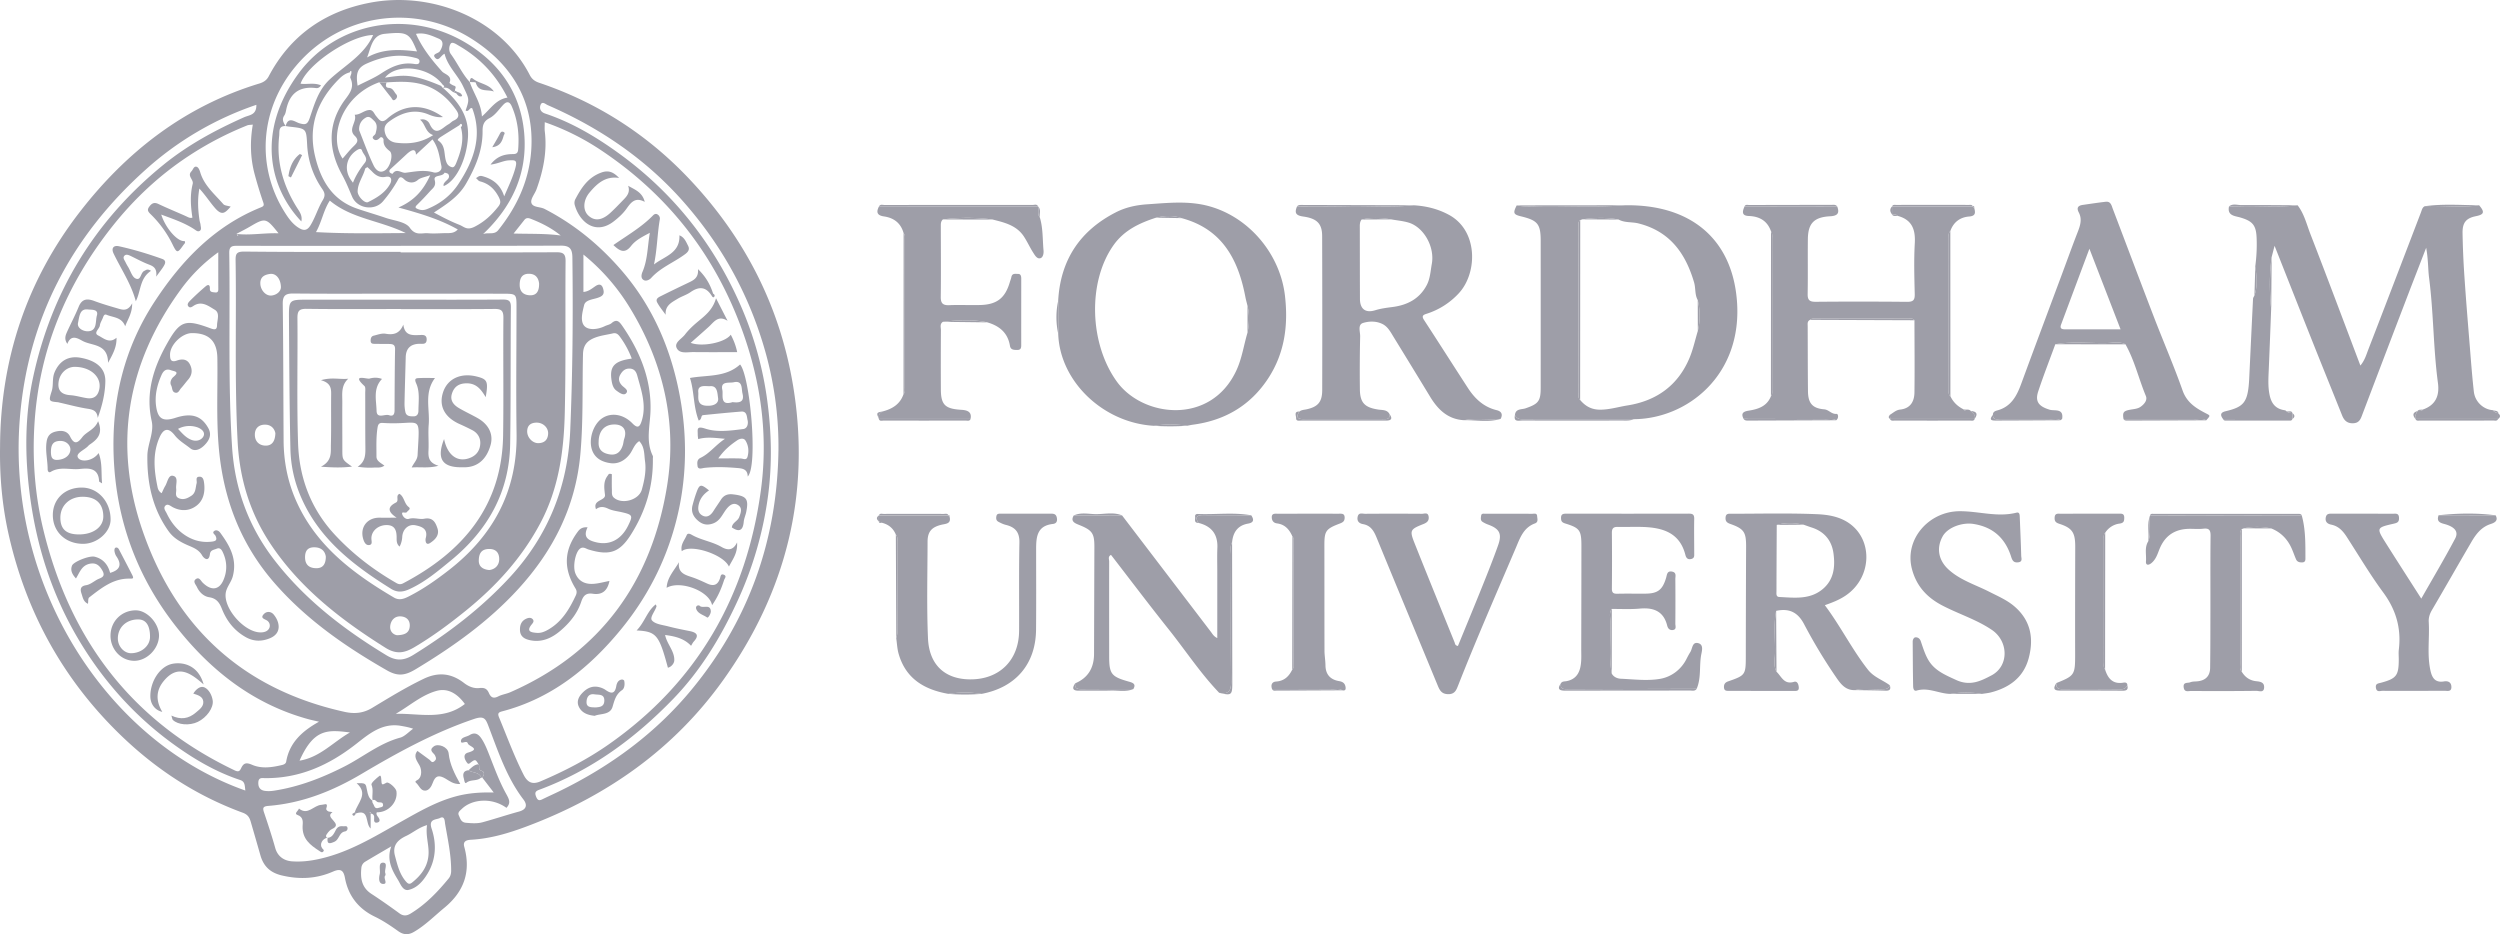 <svg xmlns="http://www.w3.org/2000/svg" width="281" height="105" fill="none"><g fill="#9E9EA8" clip-path="url(#a)"><path d="M.006 50.226c.04-9.792 2.963-18.65 8.963-26.404 5.26-6.798 11.824-11.893 20.191-14.438.44-.134.807-.357 1.038-.797 2.431-4.61 6.315-7.305 11.377-8.28 6.84-1.318 14.638 1.668 17.96 8.104.242.47.553.718 1.059.89 6.489 2.184 12.097 5.777 16.794 10.721 6.274 6.606 10.286 14.382 11.765 23.39 1.986 12.09-.782 23.108-7.863 33.026-5.55 7.774-13.075 13.05-21.99 16.413-2.051.774-4.134 1.41-6.342 1.536-.494.027-.954.144-.776.793.767 2.779-.01 5.024-2.235 6.853-1.13.927-2.152 1.981-3.436 2.72-.62.358-1.166.326-1.744-.086-.847-.605-1.71-1.188-2.654-1.642-1.845-.892-2.974-2.357-3.343-4.357-.169-.91-.536-1.054-1.368-.69-1.845.805-3.745.889-5.722.422-1.307-.307-2.058-1.03-2.41-2.264a604.37 604.37 0 0 0-1.089-3.776c-.137-.471-.328-.802-.893-1.01-5.2-1.903-9.738-4.866-13.707-8.704C7.098 76.382 2.936 68.81.969 60.065c-.725-3.222-1.017-6.522-.963-9.839ZM26.56 26.291c1.563.186 3.108-.125 4.749-.069-1.42-1.768-1.469-1.772-3.276-.716-.475.279-.971.52-1.448.779.04.073.082.144.122.218l.078-.063-.223-.149h-.002ZM49.606 9.667c.063.094.103.28.259.146.147-.125-.01-.209-.103-.286-1.494-2.034-5.15-2.482-6.491-.798 2-.272 2.887-.537 6.335.936v.002Zm2.013 4.421c-.676.423-1.355.843-2.03 1.272-.17.107-.487.341-.35.43.951.617.59 1.713.977 2.531a.837.837 0 0 0 .598.473c.24.056.383-.27.471-.486.523-1.297.916-2.615.509-4.032.15-.069.174-.23.094-.311-.126-.128-.18.069-.269.123Zm1.2-4.846-.02-.023c.426 1.276 1.283 2.385 1.367 3.873.981-.847 1.563-1.914 2.873-2.12-1.253-2.502-3.06-4.444-5.466-5.833-.29-.168-.742-.488-.918-.226-.183.272-.25.8.025 1.174.754 1.025 1.265 2.211 2.14 3.155Zm-1.811 1.134c-.358-.127-.538-.634-1.223-.5 1.75 1.536 2.944 3.172 2.816 5.53-.133 2.409-1.274 4.915-2.73 5.51-.061-.193.036-.327.153-.463.217-.25.61-.45.374-.866-.063-.11-.426-.186-.433-.174-.23.494-1.273.193-1.103.833.185.695-.23.915-.54 1.264a29.655 29.655 0 0 1-1.44 1.509c-.279.274-.2.368.12.493.347.136.635.13.997-.012 1.473-.588 2.687-1.538 3.532-2.827 1.694-2.584 2.744-5.344 1.549-8.5-.29-.169-.39.49-.744.245.452-1.293.401-1.27-.278-2.71-.605-1.28-1.737-2.24-2.088-3.665-.412.159-.641.904-1.043.466-.424-.462.332-.48.503-.738.313-.475.531-1.149-.095-1.417-.784-.335-1.624-.736-2.578-.546.725 1.634 1.788 2.942 2.929 4.223.292.328 1.19.456.834 1.278-.015.031.305.26.492.314.426.123.032.41.147.586l-.151.165v.002Zm-11.69-2.243c-.452.111-.826.368-1.145.682-2.48 2.44-3.583 5.334-2.749 8.786.645 2.672 1.923 4.897 4.733 5.857 1.05.36 2.118.663 3.168 1.023.95.327 2.261.438 2.734 1.113.666.952 1.362.563 2.057.624.727.063 1.467-.021 2.2-.015.416.002.797-.044 1.14-.412-2.018-1.138-4.182-1.787-6.67-2.467 1.826-.8 2.811-1.967 3.572-3.632-.626.228-1.095.278-1.385.531-.57.496-1.212.258-1.52-.048-.51-.513-.625-.126-.796.17a14.933 14.933 0 0 1-1.615 2.29c-.946 1.101-2.883.825-3.463-.525-.353-.822-.677-1.646-1.114-2.437-1.482-2.674-1.692-5.411.025-8.054.588-.906 1.469-1.615.893-2.854-.056-.123.067-.33.107-.5 0-.09.034-.23-.008-.26-.116-.077-.13.053-.162.128h-.002Zm3.312 1.113c-4.39 1.57-5.684 6.34-4.121 8.577.416-.47.8-.967 1.25-1.396.404-.387.614-.68.108-1.167-.79-.76.302-1.572 0-2.365.613.017 1.06-.498 1.645-.529.439-.023.538.425.773.695.313.357.568.872 1.215.299 1.92-1.697 4.141-1.745 6.287-.205-.584.075-1.122-.08-1.62-.289-1.549-.644-2.93-.234-4.213.645-.419.286-.864.588-.698 1.345.172.776.708 1.113 1.265 1.184 1.412.178 2.816.03 4.167-.855-.92-.329-.847-1.243-1.477-1.725a.88.88 0 0 1 1.065.438c.693 1.542 1.418.468 2.129.075.212-.117.376-.324.594-.42.608-.273.641-.664.294-1.16-1.023-1.466-2.317-2.55-4.11-2.977-1.24-.295-2.483-.233-3.734-.155l-.821-.019.002.004ZM32.104 14.17c-.842-.034-.672.653-.723 1.096-.33 2.906.437 5.556 1.963 8.018.29.469.679.925.527 1.605-3.555-3.72-5.131-10.056-.321-16.618 4.24-5.785 12.352-7.265 18.704-3.521 3.858 2.274 6.277 5.678 6.667 10.23.387 4.498-1.349 8.227-4.62 11.328.59-.212 1.25.121 1.695-.433 2.112-2.63 3.478-5.595 3.713-8.96.391-5.591-2.265-9.79-6.806-12.62C46.681.419 38.326 1.405 33.268 7.41c-4.141 4.917-4.43 11.391-1.292 16.409.425.68.883 1.337 1.576 1.776.532.335.946.39 1.355-.284.547-.9.83-1.913 1.364-2.798.307-.508.257-.824-.059-1.282a9.516 9.516 0 0 1-1.687-4.934c-.103-1.85-.074-1.852-2.003-2.063-.138-.015-.275-.042-.411-.065.283-1.145 1.059-.454 1.54-.314.693.2.914.136 1.168-.61.525-1.543.969-3.142 2.263-4.337 1.723-1.59 3.89-2.751 4.856-4.971-2.515.027-7.394 3.251-8.155 5.47.733.11 1.524-.153 2.305.192-.229.299-.39.322-.573.301-1.921-.238-2.993.649-3.356 2.494-.04.201-.088.419-.2.582-.317.458-.086.824.15 1.199l-.005-.004Zm21.678 71.732c-.351-.584-.358-.592-.988-.109-.124.095-.208.046-.256-.012-.339-.414-.547-1.01.058-1.187 1.488-.43.084-.698-.008-1.025-.128-.456-.82.214-.773-.303.035-.415.63-.433.968-.643.574-.355.977-.13 1.307.352.353.517.589 1.088.822 1.67.61 1.53 1.162 3.097 1.952 4.53.355.646.599 1.054.061 1.626-1.668-1.204-3.877-.963-4.988.092-.246.234-.522.424-.366.757.162.345.252.783.8.83.633.055 1.268.108 1.875-.06 1.37-.374 2.719-.826 4.09-1.2.858-.235.962-.75.501-1.355-1.901-2.494-2.853-5.43-3.952-8.298-.313-.816-.505-1.126-1.618-.75-4.474 1.518-8.57 3.765-12.59 6.15-3.275 1.944-6.705 3.313-10.517 3.616-.662.052-.634.287-.468.778.439 1.308.872 2.618 1.244 3.945.275.985 1.019 1.445 1.885 1.508.857.063 1.723-.006 2.629-.18 3.57-.682 6.543-2.544 9.613-4.264 1.992-1.115 3.957-2.27 6.21-2.869 1.342-.358 2.687-.46 4.225-.425l-1.294-1.684c.252-.28.283-.642-.07-.755-.468-.149-.153-.54-.348-.739l-.005.004ZM65.58 32.817c.574-.052.942-.383 1.339-.65.605-.41.828-.021.92.48.097.52-.254.698-.701.842-.547.178-1.343.232-1.482.804-.189.776-.487 1.85.07 2.39.48.464 1.502.349 2.267-.028.248-.121.555-.165.752-.337.58-.506.876-.157 1.196.303 1.998 2.89 3.293 6.062 3.175 9.586-.057 1.705-.544 3.38.256 5.028.042.086.009.207.01.312.051 3.1-.823 5.949-2.473 8.554-1.284 2.027-2.437 2.377-4.772 1.659-.285-.088-.611-.375-.975-.065-.496.423-.8 1.975-.49 2.75.362.9 1.1 1.234 2.001 1.182.603-.036 1.2-.21 1.83-.329-.214 1.094-.823 1.599-1.864 1.44-.773-.12-1.082.222-1.313.91-.439 1.316-1.305 2.375-2.351 3.262-.956.812-2.062 1.32-3.362 1.057-.59-.12-1.135-.369-1.167-1.118-.027-.615.17-1.094.772-1.335.233-.094.5-.113.674.107.158.199.03.375-.115.548-.666.806-.101.915.56.967.478.038.885-.138 1.287-.368 1.532-.877 2.374-2.302 3.09-3.827.118-.251.152-.502-.022-.787-1.398-2.279-1.293-4.346.283-6.434.252-.333.553-.488 1.07-.45-.544 1.121.055 1.477 1.025 1.697 1.475.333 2.76-.312 3.533-1.888.556-1.134.512-1.224-.719-1.508-.509-.117-1.053-.17-1.513-.39-.504-.24-.937-.286-1.38.055-.412-1.086 1.094-.929 1.01-1.617-.094-.785-.206-1.503.317-2.175.08-.104.095-.265.452-.144 0 .544-.014 1.151.007 1.758.01.301-.05.64.22.879.914.801 2.816.278 3.146-.904.288-1.036.51-2.116.36-3.185-.108-.762-.028-1.617-.654-2.264-.566.358-.709 1.01-1.083 1.492-.548.703-1.302 1.105-2.155.983-.856-.121-1.68-.48-2.039-1.412-.458-1.186.076-2.936 1.116-3.637.994-.671 2.375-.473 3.396.576.592.609.828.406 1.042-.27.561-1.766-.04-3.421-.494-5.085-.107-.391-.294-.774-.836-.801-.549-.027-.849.29-1.078.688-.254.444-.15.86.21 1.226.25.254.799.523.422.886-.27.261-.769-.105-1.082-.34-.309-.23-.439-.615-.506-1-.296-1.69.24-2.31 2.248-2.584a10.109 10.109 0 0 0-1.33-2.456c-.191-.266-.412-.467-.788-.379-.643.153-1.311.226-1.927.45-.844.307-1.408.764-1.435 1.875-.093 3.758.042 7.518-.3 11.278-.536 5.878-3.041 10.814-6.954 15.103-3.333 3.653-7.32 6.493-11.55 9.041-1.165.701-1.989.844-3.235.13-4.747-2.718-9.178-5.796-12.772-9.97-3.673-4.271-5.572-9.243-6.104-14.804-.33-3.447-.128-6.895-.185-10.343-.031-1.885-.945-2.802-2.87-2.79-1.106.007-2.45 1.315-2.448 2.415 0 .459.046.93.763.672.556-.2 1.134-.197 1.456.404.32.598.285 1.203-.19 1.745-.27.31-.51.649-.787.952-.196.213-.303.628-.7.494-.345-.115-.271-.536-.418-.804-.192-.347.035-.768.248-.943.758-.632.124-.618-.29-.77-.595-.22-.874.165-1.055.58-.48 1.093-.757 2.25-.597 3.445.197 1.463.775 1.787 2.185 1.331 1.814-.586 2.907-.226 3.678 1.147.454.805.065 1.437-.435 1.942-.389.393-1.034.778-1.574.345-.59-.473-1.27-.846-1.753-1.465-.691-.887-1.252-.807-1.71.232-.81 1.838-.612 3.725-.219 5.612.053.254.185.507.458.66.137-.283.244-.561.398-.81.26-.425.35-1.258.87-1.145.66.142.296.94.363 1.456.05.385-.214.873.342 1.084.513.195.948-.02 1.369-.299.508-.337.453-.895.586-1.39.071-.263-.187-.732.307-.748.439-.015.495.4.54.757.117.994-.087 1.938-.898 2.53-.786.575-1.72.62-2.643.134-.244-.128-.578-.448-.84-.14-.23.267.046.577.178.853.41.862.981 1.624 1.725 2.202.956.738 2.064 1.113 3.314.964.445-.052.662-.153.452-.638-.078-.182-.469-.362-.124-.58.214-.136.487 0 .643.214 1.065 1.454 1.92 2.94 1.416 4.884-.18.698-.708 1.23-.799 1.9-.241 1.749 2.068 4.362 3.857 4.42.407.013.874-.085 1.052-.514a.683.683 0 0 0-.28-.829c-.294-.18-.765-.265-.353-.709.334-.36.821-.31 1.117.044.67.805.95 2.084-.405 2.655-.885.373-1.807.404-2.717-.104-1.315-.735-2.164-1.838-2.702-3.193-.271-.689-.601-1.174-1.42-1.302-.633-.098-1.114-.565-1.388-1.157-.13-.28-.508-.638-.084-.906.353-.222.521.213.732.42.935.923 1.828.856 2.32-.255.468-1.06.434-2.165-.087-3.224-.128-.26-.315-.481-.66-.335-.304.13-.7.14-.756.6-.118.948-.68.494-.874.162-.372-.647-.956-.869-1.566-1.13-.84-.36-1.64-.81-2.185-1.567-1.835-2.547-2.448-5.445-2.408-8.52.017-1.323.775-2.61.485-3.899-.712-3.172.208-5.997 1.707-8.667 1.496-2.666 2.078-2.795 4.946-1.734.43.159.685.152.693-.356.01-.605.358-1.383-.26-1.75-.69-.407-1.463-1.044-2.385-.435-.18.12-.378.268-.56.078-.23-.245.028-.507.15-.632a28.344 28.344 0 0 1 1.763-1.63c.307-.266.506-.186.485.247-.018.429.318.389.576.429.248.037.376-.067.374-.345-.008-1.335-.004-2.67-.004-4.17a18.64 18.64 0 0 0-4.217 4.192c-6.096 8.343-7.63 17.504-4.247 27.23 3.763 10.815 11.29 17.716 22.642 20.233 1.065.236 2.065.188 3.101-.433 1.898-1.143 3.785-2.306 5.796-3.273 1.717-.824 3.162-.606 4.56.473.538.415 1.132.628 1.723.559.576-.067.861.102 1.06.56.222.505.511.656 1.047.382.425-.218.93-.28 1.37-.476 10.186-4.475 15.878-12.458 17.61-23.186 1.145-7.093-.416-13.847-4.182-20.02a23.264 23.264 0 0 0-5.22-5.986v4.207h.004ZM61.23 13.73c0 .423-.032.733.004 1.036.277 2.251-.168 4.4-.927 6.503-.187.517-.683 1.072-.584 1.507.128.56.973.444 1.477.703 3.37 1.728 6.237 4.103 8.685 6.943 3.595 4.166 5.65 9.083 6.594 14.46.672 3.827.704 7.682 0 11.507-.99 5.367-3.26 10.196-6.718 14.4-3.545 4.308-7.785 7.727-13.35 9.175-.504.132-.454.347-.285.751.882 2.13 1.676 4.296 2.723 6.361.454.898 1.002 1.13 1.901.75 2.684-1.141 5.268-2.478 7.651-4.144 9.996-6.989 15.523-16.685 17.13-28.633.891-6.628-.155-13.08-2.618-19.267-3.14-7.892-8.306-14.211-15.407-18.932a27.727 27.727 0 0 0-6.276-3.116v-.004Zm-32.81.274c-.288.038-.471.026-.627.088a36.888 36.888 0 0 0-6.535 3.405c-3.32 2.174-6.178 4.852-8.647 7.968-5.133 6.482-8.178 13.782-8.727 22.03-.27 4.064.028 8.109 1 12.1C7.879 71.9 14.803 81.07 26.38 86.592c.452.215.576.065.733-.268.274-.573.574-.642 1.22-.362 1.08.47 2.254.293 3.389.019.225-.055.412-.163.447-.381.366-2.128 1.787-3.421 3.688-4.48-.5-.117-.855-.188-1.204-.284-6.199-1.7-10.988-5.478-14.858-10.4-4.375-5.564-6.729-11.918-7.015-19.056-.252-6.356 1.156-12.25 4.638-17.54 2.994-4.55 6.699-8.441 11.931-10.542.372-.149.324-.3.215-.622a48.704 48.704 0 0 1-.935-3.067c-.494-1.829-.54-3.691-.213-5.608l.003.002Zm16.625 13.622v.008c-6.092 0-12.185.003-18.277-.004-.561 0-1.013-.035-1 .783.113 7.277-.15 14.559.317 21.832.305 4.733 1.878 8.983 4.76 12.71 3.427 4.436 7.808 7.796 12.584 10.694 1.12.68 1.988.611 3.045-.046 3.957-2.454 7.615-5.246 10.795-8.677 4.347-4.692 6.56-10.266 6.825-16.539.273-6.474.325-12.962.243-19.447-.012-1.004-.325-1.337-1.328-1.33-5.986.03-11.975.016-17.962.016h-.002Zm42.453 23.05a39.429 39.429 0 0 0-1.668-11.812c-1.797-6.017-4.791-11.378-8.95-16.115-4.26-4.853-9.445-8.378-15.335-10.94-.21-.092-.595-.466-.776-.043-.172.403-.02.82.488.99 2.959.987 5.608 2.548 8.128 4.354 6.239 4.471 10.826 10.267 13.883 17.262a39.875 39.875 0 0 1 2.997 10.843c.456 3.478.525 6.949.078 10.401a41.257 41.257 0 0 1-3.51 12.072c-1.83 3.952-4.07 7.66-7.11 10.813-4.317 4.476-9.244 8.094-15.138 10.278-.42.155-.498.346-.32.78.166.409.336.455.69.283.65-.318 1.315-.613 1.966-.933 5.741-2.804 10.807-6.528 14.859-11.452 6.39-7.765 9.567-16.748 9.716-26.783l.002.002Zm-59.92 38.18c-.079-.537-.014-.997-.577-1.181-2.727-.898-5.17-2.34-7.477-4.005-4.471-3.231-8.058-7.288-10.83-12.021C5.817 66.734 4.12 61.398 3.37 55.752c-.593-4.452-.595-8.917.338-13.282 2.065-9.667 6.953-17.696 14.688-23.967 2.749-2.228 5.819-3.886 9.032-5.319.594-.265 1.416-.24 1.387-1.402a35.694 35.694 0 0 0-12.489 7.328C7.977 26.613 3.097 35.918 2.221 47.144.748 66.014 12.13 83.412 27.578 88.857ZM56.67 22.074c.485-1.143.985-2.145 1.273-3.254.216-.83-.05-.835-.735-.797-.652.035-1.217.379-2.072.477.672-.877 1.424-1.126 2.26-1.174.387-.023.795.078.843-.5.141-1.684-.037-3.32-.72-4.882-.217-.493-.517-.619-.942-.175-.504.525-.905 1.176-1.565 1.517-.618.318-.776.768-.77 1.427.022 2.174-.796 4.09-1.867 5.946-.85 1.471-2.224 2.319-3.598 3.229.969.525 1.87.994 2.826 1.368.593.233.862.693 1.801.201 1.114-.584 1.873-1.32 2.595-2.224.284-.356.314-.609.044-1.117-.48-.91-1.128-1.48-2.065-1.724-.271-.072-.309-.279-.49-.37.23-.105.351-.323.727-.223 1.204.325 2.05.984 2.459 2.277l-.004-.002ZM43.98 95.132c-.977.573-1.959 1.138-2.931 1.724a.896.896 0 0 0-.431.684c-.122 1.16.02 2.206 1.122 2.926 1.074.7 2.122 1.441 3.16 2.197.437.318.813.286 1.246.025 1.698-1.028 3.041-2.432 4.283-3.947.202-.246.281-.537.281-.87.005-1.776-.376-3.507-.676-5.244-.046-.265-.02-.979-.582-.682-.387.205-1.316.065-.94 1.184.564 1.68.515 3.442-.437 5.035-.504.843-1.17 1.644-2.16 1.862-.63.138-.92-.699-1.162-1.094-.664-1.082-1.338-2.27-.773-3.798v-.002Zm2.458-13.222c-.502-.172-.924-.245-1.357-.322-2.124-.377-3.625.918-5.06 2.04-3.028 2.366-6.312 3.862-10.215 3.835-.321-.002-.73-.11-.769.448-.035.538.175.893.704.977.339.054.702.038 1.043-.014 2.811-.427 5.43-1.446 7.943-2.727 2.088-1.065 3.925-2.603 6.255-3.235.515-.14.935-.63 1.456-1.002ZM48 92.74c-.96.283-1.589.862-2.33 1.21-.999.466-1.583 1.096-1.274 2.25.275 1.022.513 2.06 1.248 2.9.24.271.404.315.685.09 1.076-.865 1.826-1.89 1.845-3.343.013-1.01-.345-1.987-.172-3.107H48ZM35.515 26.088c3.372.188 6.638.132 10.094.107-2.906-1.423-6.091-1.605-8.537-3.647-.719 1.092-.895 2.377-1.557 3.54ZM52.25 79.127c-.761-1.06-1.835-1.84-3.165-1.475-1.71.47-3.07 1.701-4.598 2.58 2.64-.067 5.367.776 7.763-1.105ZM46.755 17.39c-.021-.726-.469-.603-1.06-.05-.598.558-1.201 1.115-1.809 1.667-.124.113-.153.26-.077.369.06.088.302.173.313.157.458-.672.992-.059 1.464-.116 1.053-.13 2.068-.357 3.146-.041.338.098 1.021-.097.878-.737-.216-.97-.294-2.006-1-2.971l-1.855 1.722Zm-6.39-2.902s-.009.119.027.209c.519 1.304.994 2.628 1.599 3.89.19.395.616.966 1.259.58.628-.377 1-1.83.552-2.185-.437-.347-.731-.672-.687-1.262.01-.138-.214-.443-.422-.22-.23.245-.477.337-.69.147-.323-.29.152-.42.21-.64.137-.507.272-1.034-.195-1.457-.248-.226-.5-.563-.897-.332-.44.255-.731.638-.759 1.268l.002.002ZM40.2 9.633c.939-.483 1.847-.855 2.651-1.385 1.106-.726 2.226-1.257 3.592-1.077.258.033.655.14.706-.22.052-.368-.351-.417-.637-.488-1.843-.458-3.591-.069-5.27.67-1.049.462-1.276 1.084-1.044 2.5h.002Zm1.06-3.174c1.806-1.021 3.697-.904 5.613-.678-.85-2.065-1.04-2.24-3.648-1.977-1.41.142-1.523 1.552-1.966 2.655h.002Zm.04 12.325c-.107.073-.237.113-.254.182-.222.868-.83 1.61-.848 2.538-.013.544.8 1.397 1.172 1.213.994-.491 1.967-1.073 2.5-2.09.16-.303.225-.904-.55-.747-.6.121-1.08-.157-1.483-.584-.164-.174-.347-.33-.536-.51v-.003Zm25.99 30.863c-.072.856.389 1.27 1.179 1.416.855.16 1.303-.29 1.538-1.035.071-.228.08-.475.157-.701.356-1.03-.153-1.683-1.267-1.61-1.002.065-1.597.777-1.61 1.928l.003.002ZM33.668 85.5c2.324-.388 3.761-2.089 5.667-3.17-2.526-.325-4.066-.43-5.667 3.17Zm29.355-59.032c-1.019-.829-2.152-1.4-3.343-1.866-.29-.113-.53-.149-.742.12-.376.478-.754.953-1.212 1.528 1.864.053 3.587-.012 5.3.22l-.003-.002Zm-23.35-5.93c.336-.85.794-1.553 1.322-2.22.44-.554-.16-.942-.303-1.396-.073-.236-.29-.217-.51-.083-1.204.726-1.549 2.117-.8 3.293.073.115.159.224.291.406ZM20.01 48.207c.48.505.88 1.002 1.54 1.247.612.228 1.17-.052 1.337-.452.21-.506-.355-.88-.822-1.01a2.711 2.711 0 0 0-2.055.215Zm258.642-25.132c.65.751.57 1.036-.344 1.22-1.091.22-1.532.695-1.517 1.875a94.5 94.5 0 0 0 .216 4.992c.174 2.601.391 5.202.601 7.801.137 1.69.263 3.381.454 5.066.13 1.136 1.078 2 2.126 2.073.166.197.364.333.637.318l-.054.009c0 .226 0 .45.002.676l.006-.013h-9.284l.007.015c-.116-.341.086-.611.208-.898l-.013.031c.195-.106.475.036.626-.205 1.446-.502 1.894-1.56 1.7-2.99-.525-3.92-.487-7.888-.994-11.811-.13-1.013-.086-2.049-.328-3.386-.743 1.927-1.389 3.578-2.023 5.233a5357.28 5357.28 0 0 0-5.218 13.687c-.174.462-.382.776-.939.805-.675.036-1.032-.297-1.263-.87-1.101-2.748-2.213-5.489-3.307-8.238-1.423-3.576-2.833-7.156-4.289-10.837l-.336 1.298c-.251 1.933-.242 3.869-.047 5.806-.09 2.327-.176 4.652-.277 6.978-.04.9-.086 1.783.103 2.69.214 1.022.735 1.596 1.767 1.72a8.6 8.6 0 0 1 .145.135l.027-.038c.148.235.412.157.622.226l-.01-.014v.673l.008-.01-7.787.015c-.317-.417-.345-.735.269-.881 2.08-.496 2.538-.975 2.668-3.725.141-2.973.28-5.944.427-8.918.006-.123.101-.242.153-.362.385-1.083.25-2.182.099-3.283.141-1.06.196-2.128.151-3.197-.058-1.444-.46-1.89-1.84-2.297-.595-.176-1.486-.184-1.263-1.241.452-.008.906-.01 1.357-.023 2.118-.057 4.241.14 6.355-.105.746.967 1.017 2.153 1.445 3.254 1.892 4.871 3.72 9.767 5.609 14.758.498-.588.668-1.224.895-1.81 1.988-5.137 3.953-10.282 5.922-15.428.096-.253.14-.535.422-.671 2.032-.097 4.072.184 6.102-.105l.004.002Zm-56.743.312c.13.515.174.891-.586.95-1.015.08-1.759.638-2.106 1.636-.241.22-.178.513-.178.783-.003 5.666-.003 11.334 0 17 0 .27-.07.566.187.777.311.668.813 1.145 1.468 1.471.219.322.574.121.851.216l-.027-.028c.221.262.603.45.418.9l.019-.004h-9.519l.034.015-.053-.473c.372-.218.69-.544 1.15-.593 1.164-.12 1.605-.908 1.618-1.927.035-2.703.004-5.408 0-8.114-.173-.245-.435-.18-.671-.18-3.492-.004-6.982-.004-10.475-.004-.208 0-.422-.023-.59.142-.332.153-.265.45-.263.722.009 2.433.006 4.87.032 7.303.014 1.339.498 1.92 1.819 2.03.536.043.82.564 1.398.512.176-.017.279.481-.049.718-.353-.218-.746-.122-1.12-.124-3.095-.019-6.192-.023-9.287-.031-.305-.603-.072-.823.556-.923 1.064-.165 2.07-.481 2.518-1.622.202-.24.136-.529.136-.801.005-5.608.005-11.213 0-16.821 0-.306.066-.63-.124-.914-.416-1.18-1.288-1.683-2.506-1.725-.841-.029-.706-.541-.473-1.07 3.475.003 6.949.01 10.424.014.288.77 0 1.044-.804 1.088-1.816.096-2.482.801-2.501 2.578-.023 2.052.013 4.105-.023 6.158-.013.686.221.883.906.876 3.423-.031 6.848-.029 10.271.005.685.006.876-.197.859-.873-.046-1.912-.101-3.831.007-5.74.086-1.552-.341-2.634-1.94-3.052-.166-.228-.429-.117-.643-.18l.027.025V23.2l-.004.02 9.072-.001s-.023-.02-.021-.02l.191.193.002-.006Zm-63.015-.314c1.398.08 2.713.398 3.963 1.073 3.325 1.794 3.22 6.581 1.091 8.841a8.358 8.358 0 0 1-3.556 2.268c-.344.113-.662.203-.342.695 1.66 2.546 3.291 5.114 4.946 7.664.778 1.197 1.772 2.135 3.218 2.486.548.134.727.456.462.98-1.362.15-2.74-.124-4.098.152-1.828-.09-2.95-1.188-3.833-2.642a1641.291 1641.291 0 0 0-4.112-6.726c-.326-.531-.628-1.117-1.193-1.418-.704-.375-1.549-.362-2.24-.142-.614.194-.307.985-.318 1.504a170.945 170.945 0 0 0-.031 5.949c.017 1.534.559 2.055 2.101 2.283.425.062.954-.002 1.225.493.088.603-.321.582-.723.582-2.967 0-5.934-.006-8.901 0-.71 0-.925-.232-.494-.858.227-.19.511-.188.784-.247 1.286-.276 1.771-.824 1.774-2.155.014-5.775.01-11.55-.007-17.325-.004-1.362-.554-1.973-2.12-2.191-.845-.117-1.004-.414-.708-1.124 1.876-.01 3.751 0 5.627-.037 2.497-.05 4.997.15 7.489-.103l-.004-.002Zm-5.846 1.6c-.237.298-.204.652-.204.999.005 2.64.005 5.281.015 7.922.004 1.136.618 1.617 1.709 1.28.634-.196 1.275-.278 1.926-.362 1.671-.213 3.041-.9 3.867-2.454.397-.75.426-1.584.574-2.383.357-1.942-.917-4.166-2.638-4.664-.628-.182-1.294-.239-1.941-.354-1.103-.188-2.207-.236-3.308.017Zm29.584-1.6c7.249-.125 12.017 3.645 12.595 10.67.696 8.421-5.598 13.34-11.593 13.374-4.173 0-8.348-.008-12.524.009-.401 0-.655-.13-.832-.465.067-.751.757-.615 1.19-.764 1.443-.498 1.706-.795 1.706-2.312.004-5.499.002-10.998 0-16.496 0-1.91-.326-2.315-2.219-2.773-.847-.205-.914-.374-.477-1.228.935.19 1.883.094 2.822.086 3.11-.032 6.222.14 9.33-.099l.002-.002Zm-5.016 1.666c-.273.209-.179.506-.179.772-.006 6.185-.006 12.372-.002 18.558 0 .299-.103.631.171.885.592.707 1.288 1.1 2.275 1.094 1.051-.008 2.034-.316 3.045-.477 3.268-.519 5.684-2.247 6.976-5.338.406-.97.627-2.017.933-3.027a7.393 7.393 0 0 0-.008-3.478c-.349-.615-.218-1.327-.412-1.984-.96-3.276-2.725-5.746-6.255-6.633-.742-.186-1.537-.05-2.228-.435-1.353-.26-2.711-.21-4.066-.023-.084.027-.166.056-.25.084v.002Zm-58.677 9.071c.248-4.539 2.406-7.847 6.456-9.931 1.132-.582 2.299-.833 3.614-.92 2.349-.158 4.663-.417 6.974.24 4.506 1.278 7.922 5.43 8.45 10.066.378 3.317-.04 6.43-1.881 9.253-1.992 3.053-4.873 4.746-8.487 5.22-.206.028-.408.076-.612.114-1.252-.176-2.504-.193-3.757.008-5.703-.333-10.576-4.99-10.752-10.345 0-1.234 0-2.469-.002-3.706h-.003Zm13.878-9.29c-.952-.34-1.91-.275-2.873-.055-1.87.609-3.589 1.406-4.785 3.096-2.933 4.146-2.706 11.082.383 15.342 2.91 4.016 10.553 4.928 13.427-1.266.637-1.37.828-2.833 1.251-4.245.203-1.007.243-2.013 0-3.02-.082-.337-.177-.67-.242-1.008-.805-4.22-2.618-7.63-7.163-8.845h.002Zm91.188 22.112c-.019-.322.248-.438.458-.492 1.576-.408 2.215-1.62 2.721-2.998 1.515-4.125 3.06-8.238 4.594-12.356.586-1.576 1.155-3.16 1.765-4.725.283-.726.504-1.435.115-2.176-.273-.521-.096-.776.45-.854.862-.121 1.721-.257 2.585-.353.561-.061.645.424.786.797 1.542 4.05 3.063 8.108 4.62 12.155 1.062 2.76 2.242 5.476 3.226 8.263.475 1.343 1.469 1.97 2.589 2.55.542.28.561.247.063.804-.353-.224-.748-.128-1.124-.13-2.724-.008-5.447-.006-8.168-.008-.12-.739-.032-.91.733-1.055.41-.077.845-.09 1.185-.33.404-.285.795-.735.593-1.218-.803-1.919-1.259-3.974-2.291-5.803-.659-.345-1.372-.167-2.048-.148-1.946.05-3.9-.211-5.84.142-.645 1.762-1.328 3.511-1.919 5.292-.384 1.161.07 1.695 1.291 2.065.523.16 1.584-.192 1.399 1.007-.01.069-.13.119-.199.178-.32-.206-.677-.124-1.017-.126-1.915-.006-3.829.004-5.743-.004-.349 0-.826.148-.822-.48l-.002.003Zm14.348-9.615-3.503-9.06a7991.44 7991.44 0 0 0-3.186 8.53c-.17.459.105.532.475.53 2.024-.004 4.047 0 6.212 0h.002ZM101.566 26.21c-.308-1.128-1.09-1.722-2.21-1.884-.765-.108-.895-.477-.563-1.108 5.965 0 11.931-.005 17.897-.007l-.007-.008c.101.41-.115.868.196 1.245.365 1.21.298 2.469.414 3.706.031.338-.055.761-.332.862-.364.132-.614-.28-.788-.553-.393-.602-.687-1.266-1.08-1.868-.826-1.268-2.194-1.586-3.541-1.925a21.945 21.945 0 0 0-5.569-.005c-.241.206-.235.484-.235.766.004 2.643.029 5.288-.006 7.93-.011.743.246.972.971.94 1.149-.05 2.305.013 3.456-.017 1.879-.048 2.806-.776 3.329-2.55.059-.2.141-.392.18-.593.091-.46.473-.349.749-.353.313-.006.361.27.361.527 0 2.505-.004 5.01-.002 7.512 0 .329-.086.519-.471.509-.37-.009-.721-.009-.796-.467-.242-1.473-1.198-2.252-2.562-2.639-1.651-.351-3.311-.244-4.969-.06-.383.242-.227.627-.229.95a552.12 552.12 0 0 0-.005 6.687c.011 1.714.507 2.14 2.251 2.253.498.032 1.29.103 1.082 1.03-3.436 0-6.869-.002-10.305-.004l.006.008c-.084-.387.053-.667.406-.845 1.088-.28 1.971-.808 2.358-1.934.206-.238.14-.529.14-.799.005-5.536.007-11.075.005-16.612 0-.238.05-.491-.137-.696l.006.002Zm106.936 51.36c-1.068.038-1.61-.694-2.127-1.45a59.04 59.04 0 0 1-3.593-5.96c-.714-1.367-1.704-1.809-3.141-1.5-.309 1.568-.101 3.15-.129 4.726-.012.7-.199 1.433.166 2.113.561.538.851 1.488 1.971 1.138.362-.113.505.268.534.613.036.446-.296.412-.559.412-2.414.003-4.827-.004-7.241-.012-.269 0-.582.042-.607-.379-.023-.366.128-.569.481-.69 1.925-.664 1.969-.743 1.971-2.787.006-4.11.015-8.217.034-12.327.008-1.642-.221-2.03-1.776-2.576-.401-.14-.559-.31-.532-.721.032-.486.372-.425.679-.425 3.184 0 6.369-.084 9.546.048 1.16.048 2.396.222 3.463.887 2.915 1.816 2.837 6.187-.164 8.244-.712.49-1.517.804-2.366 1.099 1.78 2.375 3.054 4.97 4.836 7.24.68.866 1.66 1.163 2.471 1.763-.189.507-.622.436-1.036.45-.961.038-1.927-.146-2.879.097l-.002-.003Zm-8.796-18.568c-.011 2.476-.026 4.949-.03 7.424 0 .264-.077.655.307.674 1.7.086 3.455.326 4.902-.896 1.253-1.058 1.4-2.515 1.198-4.002-.195-1.455-1.029-2.461-2.469-2.917-.296-.094-.588-.205-.882-.308-1.011-.2-2.02-.266-3.028.025h.002Zm-62.864 18.663c-2.019-2.15-3.637-4.614-5.47-6.912-2.204-2.762-4.331-5.584-6.495-8.384-.372.188-.206.504-.206.743-.008 3.548-.002 7.095 0 10.644 0 2.004.237 2.302 2.209 2.858.403.115.865.243.506.837-1.923.002-3.846-.002-5.77.015-.482.004-.849-.052-.761-.663 1.405-.59 2.11-1.688 2.116-3.298.013-4 .023-8 .038-12 .006-1.574-.231-1.909-1.759-2.52-.454-.182-.948-.39-.563-1.044l5.434-.008 9.973 13.071c.185.241.319.526.729.716v-7.518c0-.87-.027-1.743.01-2.613.066-1.536-.655-2.453-2.132-2.815-.387-.615-.204-.879.512-.872 1.81.018 3.619.016 5.43.023.32.479.301.814-.359.929-1.168.203-1.685.975-1.795 2.086-.248.456-.126.952-.126 1.427-.012 4.75-.04 9.5.015 14.247.013 1.082-.328 1.463-1.366 1.25l.025.01-.193-.207-.002-.002Zm44.318-1.955c.22.4.645.563 1.019.58 1.489.065 3.023.265 4.465.004 1.187-.216 2.282-.992 2.896-2.184.142-.277.285-.555.451-.817.24-.374.206-1.109.803-1.019.719.11.515.846.429 1.281-.248 1.283.017 2.63-.519 3.869-4.835.014-9.671.027-14.506.048-.464 0-.859-.036-.758-.66.149-.254.416-.206.649-.252.838-.166 1.33-.666 1.528-1.503.17-.726.113-1.454.115-2.184.009-3.83.017-7.66.019-11.49 0-1.764-.164-2.034-1.807-2.54-.399-.123-.481-.274-.483-.628-.002-.454.267-.48.615-.48 4.581.005 9.164.01 13.745-.003.448 0 .618.113.61.582-.026 1.289 0 2.575 0 3.864 0 .27.054.56-.339.653-.426.1-.578-.16-.657-.473-.637-2.485-2.545-3.052-4.766-3.128-.944-.031-1.889.015-2.833-.006-.5-.013-.666.18-.66.674a327.5 327.5 0 0 1 0 6.269c-.004.475.187.581.624.569 1.049-.027 2.1 0 3.148-.01 1.387-.013 1.917-.423 2.322-1.775.105-.352.095-.816.679-.701.523.105.355.53.359.845.015 1.672.013 3.344 0 5.014 0 .249.156.621-.241.699-.337.064-.58-.107-.675-.488-.403-1.624-1.53-2.057-3.085-1.914-1.04.096-2.095.033-3.143.041-.326.436-.168.938-.152 1.398.072 1.954-.199 3.917.145 5.865h.003Zm-74.42-17.6c.185.76-.422.76-.867.86-1.144.262-1.612.773-1.614 1.92-.007 3.622-.107 7.248.048 10.864.124 2.864 1.79 4.58 4.711 4.607 3.306.031 5.51-2.143 5.529-5.453.017-3.308-.03-6.618.036-9.924.023-1.16-.467-1.729-1.522-1.986-.294-.071-.58-.21-.849-.356-.248-.134-.271-.383-.214-.64.061-.274.273-.266.487-.266 1.89 0 3.779.005 5.666 0 .353 0 .575.076.645.496.069.419-.107.62-.448.66-1.824.202-1.887 1.518-1.887 2.891 0 2.994.019 5.99-.008 8.985-.036 3.869-2.282 6.5-6.117 7.223a12.294 12.294 0 0 0-3.747-.002c-2.702-.475-4.795-1.714-5.587-4.518-.158-.554-.179-1.146-.263-1.72.04-.198.118-.397.118-.598.006-3.392.006-6.782 0-10.173 0-.304.071-.63-.166-.892-.28-.688-.786-1.117-1.5-1.312l-.43-.17h.03v-.675l-.006.013h7.825s-.038-.003-.038-.005c.057.057.114.115.168.174v-.002Zm112.465 19.885c-1.267-.025-2.457-.768-3.776-.372-.335.1-.387-.291-.391-.486-.036-1.672-.036-3.346-.051-5.017 0-.235.135-.471.305-.484.269-.019.498.128.609.452.234.687.45 1.396.803 2.024.698 1.245 1.906 1.74 3.179 2.324 1.572.72 2.789.094 3.961-.523 1.976-1.04 1.938-3.829.04-5.114-1.738-1.176-3.757-1.79-5.602-2.76-1.731-.908-2.9-2.21-3.387-4.115-.845-3.309 1.893-6.407 5.287-6.462 2.164-.033 4.295.712 6.457.165.357-.09.372.208.383.463.056 1.46.126 2.92.163 4.381.007.262.19.664-.325.733-.473.063-.652-.14-.795-.592-.655-2.09-2.017-3.376-4.261-3.723-1.248-.194-2.887.383-3.448 1.396-.729 1.316-.479 2.7.685 3.75 1.317 1.188 3.011 1.692 4.551 2.477.988.504 2.011.935 2.862 1.674 1.82 1.584 2.158 3.592 1.574 5.787-.571 2.156-2.156 3.313-4.249 3.853-.332.085-.681.115-1.021.17a10.508 10.508 0 0 0-3.555.001l.002-.002Zm-55.331-5.39c.92-2.25 1.862-4.52 2.778-6.8.603-1.503 1.202-3.007 1.742-4.535.454-1.282.145-1.839-1.12-2.303a3.036 3.036 0 0 1-.647-.32c-.244-.164-.177-.438-.15-.672.036-.306.301-.228.49-.228a624.73 624.73 0 0 1 5.249.002c.216 0 .54-.113.559.27.015.29.166.66-.248.814-1.301.477-1.683 1.657-2.156 2.766-2.19 5.133-4.43 10.242-6.472 15.434-.204.516-.376 1.01-1.137.991-.721-.016-.941-.433-1.164-.975-2.288-5.543-4.593-11.08-6.871-16.626-.307-.745-.654-1.358-1.53-1.513-.416-.073-.694-.32-.601-.808.101-.54.534-.351.84-.353a427.34 427.34 0 0 1 6.405 0c.265 0 .664-.199.738.316.067.473-.189.678-.593.839-1.494.592-1.565.705-.983 2.168 1.477 3.712 2.988 7.413 4.488 11.117.061.148.04.362.385.418l-.002-.002Zm116.634-14.682c.348.621-.154.845-.553.975-1.047.34-1.648 1.13-2.16 2.004-1.486 2.54-2.938 5.102-4.428 7.64-.258.437-.405.862-.376 1.364.111 1.833-.212 3.68.202 5.503.183.805.542 1.352 1.523 1.18.387-.067.788.05.82.57.038.648-.458.48-.805.483-2.309.012-4.619.016-6.928.006-.269 0-.66.188-.746-.318-.088-.513.248-.504.609-.603 1.719-.469 1.957-.816 1.955-2.661 0-.35-.036-.701.006-1.044.29-2.378-.303-4.464-1.742-6.418-1.479-2.007-2.755-4.162-4.11-6.258-.427-.66-.914-1.206-1.74-1.375-.385-.08-.702-.28-.622-.787.082-.506.454-.448.796-.448 2.24 0 4.48 0 6.718.007.332 0 .708-.103.723.47.01.456-.172.55-.584.645-1.969.448-1.975.473-.895 2.189 1.286 2.04 2.595 4.067 3.98 6.237 1.319-2.318 2.62-4.503 3.807-6.748.444-.84-.166-1.3-.962-1.567-.475-.16-1.217-.189-.897-1.055l6.404.009h.005Zm-21.795-.007c.448 1.605.414 3.252.417 4.894 0 .235-.082.394-.351.404-.295.01-.566-.044-.698-.337-.166-.374-.296-.763-.458-1.14-.462-1.086-1.213-1.89-2.322-2.337-1.03-.21-2.062-.239-3.093-.013-.078.027-.154.057-.229.084-.257.257-.166.588-.168.89-.009 4.749-.009 9.499-.007 14.249 0 .3-.08.63.17.889.377.628.919 1 1.656 1.073.435.044.879.124.86.689-.021.655-.574.387-.879.391-2.45.031-4.9.03-7.35.015-.298 0-.727.171-.811-.387-.099-.655.447-.473.746-.595.187-.075.41-.083.618-.092.985-.042 1.59-.508 1.605-1.52.032-2.227.027-4.456.032-6.682.004-2.718-.015-5.436.018-8.154.009-.626-.145-.892-.811-.812-.483.059-.979.017-1.468.015-1.633-.01-2.797.686-3.436 2.213-.235.561-.389 1.162-.889 1.599-.374.328-.696.305-.658-.161.063-.743-.183-1.532.248-2.233.408-.948.007-1.954.212-2.917l-.01.009 17.052-.03.004-.004ZM142.979 77.449c-.162-.448-.025-.812.452-.843.922-.061 1.443-.58 1.817-1.337.227-.23.152-.523.152-.793.004-4.493.004-8.985 0-13.48 0-.238.057-.492-.133-.697-.33-.772-.836-1.353-1.718-1.466-.448-.057-.601-.358-.601-.706 0-.466.418-.382.712-.382 2.274-.009 4.545-.005 6.819-.005.317 0 .655-.05.66.433.002.36-.139.517-.505.658-1.662.63-1.778.85-1.773 2.588.008 3.9 0 7.798.012 11.699 0 .554.103 1.109.11 1.663.012 1.034.55 1.61 1.536 1.777.399.067.643.232.716.63.057.303-.017.485-.374.403-.313-.228-.672-.117-1.009-.121-2.29-.017-4.583-.017-6.873-.023v.002Zm93.63-2.205c.318 1.031.883 1.7 2.1 1.479.184-.034.422.015.403.314-.155.303-.38.443-.746.441a460.749 460.749 0 0 0-6.588-.012c-.51.002-.691-.218-.638-.693 2.069-.828 2.111-.92 2.105-3.306-.01-4.003 0-8.003.011-12.006.004-1.584-.318-2.111-1.791-2.586-.418-.134-.546-.302-.523-.714.029-.496.374-.418.675-.418 2.166-.005 4.335-.005 6.501-.005.313 0 .643-.056.647.438 0 .389-.04.609-.531.676a2.257 2.257 0 0 0-1.608 1.025c-.216.232-.155.523-.155.795 0 4.59 0 9.181.008 13.77 0 .27-.078.561.13.802Z"/><path d="M219.225 44.535c-.258-.211-.187-.506-.187-.776-.004-5.666-.004-11.335 0-17.001 0-.27-.063-.563.179-.783l.008 18.56ZM199.063 26c.19.285.124.61.124.915.007 5.608.005 11.213 0 16.82 0 .273.066.562-.136.802l.01-18.537h.002ZM137.01 77.861c1.038.214 1.378-.167 1.366-1.249-.055-4.75-.028-9.5-.015-14.247 0-.475-.12-.969.126-1.427.009 5.283.015 10.566.025 15.848.002 1.352-.103 1.431-1.504 1.075h.002ZM101.565 26.21c.187.205.137.458.137.697 0 5.536 0 11.075-.005 16.611 0 .272.066.563-.14.8l.008-18.11v.002Zm15.123-2.997c-5.966 0-11.931.005-17.897.007.145-.304.42-.178.643-.178 5.539-.009 11.078-.01 16.617-.004.217 0 .498-.139.637.175Zm142.024 34.703-17.052.03c.063-.233.252-.189.418-.189 5.392 0 10.782 0 16.174.004.17 0 .353-.029.463.155h-.003Zm-6.735 17.579c-.25-.26-.17-.588-.17-.89-.004-4.75-.002-9.5.006-14.249 0-.301-.09-.632.168-.89 0 5.343 0 10.685-.002 16.027l-.002.002Zm-76.533 1.315c-.101.624.294.662.759.66 4.835-.019 9.67-.034 14.505-.048-.193.297-.504.194-.763.194-4.669.01-9.34.007-14.009.017-.677 0-.935-.19-.49-.822h-.002Zm61.166-1.566c-.21-.239-.13-.532-.13-.802-.009-4.59-.011-9.181-.009-13.77 0-.272-.063-.563.156-.795-.004 5.122-.011 10.244-.015 15.367h-.002Zm-91.343-14.942c.191.203.132.458.132.696.002 4.493.002 8.985 0 13.48 0 .27.076.563-.151.793.006-4.99.015-9.979.021-14.967l-.002-.002Zm25.012-13.641c.176.335.43.465.832.465 4.175-.015 8.35-.009 12.524-.009-.429.197-.887.153-1.335.153-3.73.008-7.462.008-11.191 0-.406 0-1.003.197-.83-.611v.002Zm-11.385-23.588c-2.494.253-4.993.052-7.489.103-1.875.037-3.751.027-5.628.037.116-.159.288-.175.465-.175l12.652.035Zm-12.838 23.184c-.428.626-.214.86.494.858 2.967-.008 5.934-.004 8.901 0 .402 0 .813.021.723-.582.37.511.235.745-.393.745-3.181-.002-6.363.005-9.544 0-.221 0-.561.09-.553-.28.007-.274-.279-.762.37-.739l.002-.002Zm36.576-23.184c-3.107.239-6.219.067-9.329.099-.94.008-1.887.104-2.823-.086l12.152-.013Zm20.817 12.881c.168-.163.385-.142.591-.142 3.492 0 6.982 0 10.475.004.235 0 .498-.063.67.18l-11.736-.044v.002ZM100.693 60.09c.238.264.166.59.166.892.007 3.392.007 6.781 0 10.173 0 .199-.075.398-.117.599l-.049-11.664Zm95.286-13.006c3.095.008 6.192.012 9.287.031.374.002.767-.094 1.12.124l-9.954.037c-.18 0-.346-.029-.453-.194v.002Zm10.53-23.864-10.425-.015c.118-.262.355-.161.544-.161 3.072-.01 6.145-.015 9.217-.017.237 0 .498-.063.662.193h.002ZM98.785 47.092c3.436 0 6.869 0 10.305.004-.107.268-.347.18-.538.18-3.08.005-6.159.005-9.24 0-.186 0-.43.103-.527-.182v-.002Zm113.651-.002h9.519c-.103.27-.341.186-.532.186-2.816.005-5.632.005-8.447 0-.194 0-.427.07-.54-.184v-.002Zm59.062-.004h9.284c-.101.272-.341.182-.53.184-2.742.006-5.482.008-8.224.004-.192 0-.427.078-.53-.188Zm-32.81.021c2.723 0 5.446 0 8.167.008.376 0 .772-.096 1.125.13l-8.839.033c-.172 0-.348.007-.453-.17v-.001Zm-7.55 29.666c-.054.475.128.695.639.693 2.196-.01 4.392-.006 6.588.012.365.005.59-.136.746-.441.126.462-.068.607-.528.602-2.366-.018-4.734-.01-7.1-.018-.788-.002-.612-.413-.347-.85l.002.002Zm-9.397-53.558c-3.023 0-6.047 0-9.071.003.065-.227.254-.187.42-.187 2.745 0 5.487-.002 8.231 0 .164 0 .353-.04.422.184h-.002Zm2.265 23.417c-.004.63.473.479.821.479 1.915.008 3.829-.002 5.743.004.341 0 .7-.08 1.017.126-2.387.012-4.774.027-7.161.033-.45 0-.964.015-.42-.642Zm-81.027 30.817c2.29.006 4.583.006 6.873.023.336.002.698-.109 1.009.121-2.446.013-4.892.025-7.338.032-.193 0-.427.077-.546-.176h.002Zm88.039-38.752c1.937-.353 3.891-.092 5.839-.142.677-.017 1.391-.197 2.049.149l-7.888-.007Zm27.239-15.624c-2.114.243-4.236.046-6.355.105-.451.012-.905.017-1.357.023.42-.35.912-.149 1.364-.15 2.116-.013 4.232.012 6.348.022Zm-8.378 24.029 7.787-.014c-.065.23-.254.188-.42.188h-6.928c-.166 0-.355.04-.439-.174ZM106.611 57.941h-7.826c.099-.28.339-.178.526-.178 2.256-.006 4.511-.006 6.768 0 .189 0 .426-.09.532.178Zm14.245 18.861c-.089.611.279.668.76.664 1.923-.017 3.846-.01 5.771-.015-.824.35-1.69.142-2.535.168-1.183.035-2.368-.005-3.553.016-.752.015-.824-.278-.441-.835l-.002.002Zm19.788-18.877c-1.81-.007-3.619-.005-5.43-.023-.719-.007-.9.255-.513.872-.54-.002-.332-.416-.37-.684-.029-.203.076-.329.292-.32 2.007.088 4.022-.21 6.021.155ZM181.16 75.71c-.345-1.946-.074-3.91-.145-5.865-.017-.46-.172-.965.151-1.398l-.006 7.263Zm18.518-.213c-.366-.678-.179-1.41-.166-2.114.027-1.575-.181-3.157.128-4.724l.038 6.838Zm80.83-17.575c-2.135-.002-4.27-.004-6.404-.008 2.134-.23 4.269-.272 6.404.008Zm-1.855-34.847c-2.03.289-4.07.009-6.102.105 2.03-.287 4.068-.124 6.102-.105ZM255.287 34.73c-.196-1.938-.204-3.873.046-5.806l-.046 5.806ZM105.984 24.67a21.849 21.849 0 0 1 5.569.004c-1.856 0-3.713-.002-5.569-.004Zm20.138 33.263-5.434.008c.809-.383 1.67-.159 2.498-.152.977.008 1.977-.256 2.938.144h-.002Zm-20.134-21.759c1.66-.184 3.318-.291 4.97.06l-4.97-.06ZM208.502 77.57c.952-.24 1.921-.058 2.879-.096.414-.017.845.057 1.036-.45.138.442.004.63-.486.611-1.143-.04-2.286-.046-3.429-.067v.002ZM164.58 47.232c1.358-.276 2.736-.002 4.098-.152-1.351.424-2.73.127-4.098.152ZM106.594 77.99a12.288 12.288 0 0 1 3.746.003c-1.25.098-2.498.1-3.746-.002Zm23.101-30.13c1.253-.2 2.505-.186 3.757-.008a27.79 27.79 0 0 1-3.757.008Zm89.51 30.135a10.514 10.514 0 0 1 3.556-.002c-1.186 0-2.371 0-3.556.002ZM118.94 33.81l.002 3.705a8.736 8.736 0 0 1-.002-3.706Zm134.557-3.874c.151 1.1.286 2.2-.099 3.283.034-1.094.066-2.188.099-3.283Zm-1.288 29.447c1.032-.226 2.063-.197 3.093.013l-3.093-.013Z"/><path d="M241.671 57.937c-.206.963.196 1.97-.212 2.917.137-.969-.181-1.969.212-2.917ZM99.2 46.253c-.354.178-.493.458-.406.845-.313-.675-.28-.747.405-.845Zm122.736.841c.183-.448-.198-.636-.418-.9.689.046.823.348.418.9ZM116.877 24.45c-.313-.377-.094-.837-.195-1.245.372.368.126.83.195 1.245Zm154.835 21.755c-.122.287-.324.554-.208.898-.317-.39-.376-.716.208-.898Zm9.116.213c-.273.015-.471-.121-.637-.318.215.103.528.01.637.318Z"/><path d="M221.544 46.224c-.277-.094-.632.107-.851-.216.28.09.629-.088.851.216Zm-8.874-23.025v.906c-.247-.302-.294-.605 0-.906ZM98.792 57.929v.676c-.283-.224-.323-.45 0-.676Zm181.984-10.826c0-.226 0-.45-.003-.676.282.224.326.447.003.676ZM257.66 47.1v-.673c.296.226.32.45 0 .673Zm14.663-1.069c-.151.24-.43.099-.626.205.149-.247.41-.16.626-.205Z"/><path d="M212.645 24.08c.212.062.474-.048.643.18-.23-.007-.49.1-.643-.18Zm45.026 22.36c-.21-.068-.473.008-.622-.227.197.105.515-.123.622.226Zm-45.255.192.053.473c-.244-.132-.198-.297-.053-.473ZM98.764 58.607l.428.17c-.164-.003-.365.085-.428-.17Zm7.976-.497a26.263 26.263 0 0 0-.168-.173c.202-.081.154.078.168.174Zm115.168-34.723a11.515 11.515 0 0 0-.191-.192c.21-.082.193.062.191.192ZM43.45 9.267c-.103.285-.153.586.257.611.477.03.575.444.815.706.202.22.088.48-.12.625-.267.184-.342-.136-.445-.261-.458-.555-.887-1.13-1.326-1.7l.822.021-.003-.002Zm10.749 78.131-.059.034s-.046-.048-.048-.048c-.278-.628-.98-.504-1.44-.806.345-.276.637-.64 1.127-.675.197.2-.118.59.35.74.354.113.32.475.07.755Zm102.155-62.741c-1.103.006-2.204.01-3.307.017 1.101-.253 2.204-.205 3.307-.017Zm21.264.082-.011 20.217c-.273-.253-.17-.586-.17-.885-.004-6.185-.002-12.373.002-18.558 0-.266-.094-.565.179-.772v-.002Zm4.313-.061-4.066-.023c1.358-.186 2.713-.236 4.066.023Zm8.904 12.527-.009-3.477a7.407 7.407 0 0 1 .009 3.477Zm-50.614.187V34.37c.246 1.007.206 2.013 0 3.022Zm-7.405-12.872c-.958-.02-1.914-.037-2.873-.055.963-.22 1.921-.285 2.873.054Zm69.917 34.457-3.028.025c1.007-.29 2.017-.228 3.028-.025ZM81.495 49.323c-1.141-.103-2.057-.24-3.018.033-.019-.178-.052-.345-.05-.515 0-.567-.17-.998.847-.663 1.34.44 2.84.226 4.263.046.51-.065.578-.671.492-.998-.092-.35-.04-1.019-.72-.965-1.423.113-2.844.254-4.262.398-.315.031-.107.456-.51.613-.619-1.56-.49-3.268-.984-4.787 1.933-.356 4.005-.044 5.631-1.517 1.114 1.232 2.043 11.416.86 12.598-.013-.879-.645-.916-1.219-.965-1.219-.102-2.442-.146-3.667-.008-.252.03-.716.239-.76-.25-.028-.294-.093-.675.35-.886 1.013-.48 1.66-1.42 2.747-2.139v.005Zm-.76 2.203c1 0 1.762-.019 2.52.008.297.01.648.252.772-.213.17-.626.1-1.268-.237-1.804-.209-.326-.646-.22-.942-.016-.737.504-1.437 1.056-2.114 2.023v.002Zm1.609-6.328c.72.095 1.36.021 1.114-.96-.14-.554.06-1.504-.999-1.27-.49.109-1.504-.163-1.269.858.126.542-.328 1.847 1.154 1.373Zm-2.78.409c.716.01 1.233-.285 1.151-.854-.084-.576-.071-1.415-.897-1.348-.433.036-1.429-.242-1.33.689.055.52-.284 1.531 1.078 1.513h-.002ZM68.945 27.545c1.557-1.093 3.165-2.005 4.455-3.334.164-.169.353-.23.55-.077a.525.525 0 0 1 .21.546c-.287 1.662-.291 3.358-.653 5.047 1.158-.919 2.946-1.25 2.86-3.277.56.222.748.739.975 1.178.168.329.105.61-.315.925-1.248.936-2.757 1.496-3.829 2.683-.19.211-.56.393-.823.255-.374-.195-.292-.621-.158-.937.582-1.37.561-2.842.824-4.386-.822.435-1.595.82-2.102 1.47-.7.9-1.264.603-1.994-.093Zm.651-7.543c-1.54-.237-2.484.627-3.337 1.646-.71.85-.767 1.95-.16 2.549.696.682 1.547.607 2.496-.264.536-.492 1.036-1.023 1.543-1.546.393-.404.704-.846.462-1.509.759.448 1.601.716 1.868 1.814-1.09-.596-1.57.095-2.063.785-.389.542-.879.983-1.408 1.396-2.049 1.598-3.86.11-4.402-1.856a.901.901 0 0 1 .063-.607c.678-1.291 1.433-2.476 2.942-3.02.876-.315 1.414.023 1.994.614l.002-.003ZM82.14 37.618c.344.659.564 1.228.72 1.962-1.681 0-3.297.013-4.913-.006-.679-.008-1.589.236-1.9-.485-.26-.6.578-1.005.938-1.478.397-.52.889-.985 1.393-1.408.838-.703 1.73-1.347 2.103-2.678l1.3 2.536c-1.069-.678-1.541.148-2.117.672-.666.604-1.347 1.197-2.03 1.803 1.273.486 3.86-.019 4.505-.916v-.002Zm.124 21.664c.042-.546.649-.694.824-1.159.176-.473.38-1-.097-1.33-.528-.367-.981-.026-1.335.422-.462.584-.706 1.34-1.527 1.628-.69.243-1.217.094-1.723-.362-.507-.454-.742-1.004-.568-1.676.13-.498.278-.994.454-1.477.338-.923.496-.946 1.402-.207-.555.376-.963.828-1.14 1.51-.15.588-.081 1.074.43 1.331.508.255.916-.058 1.204-.517.275-.439.578-.862.86-1.299.319-.494.766-.649 1.34-.58 1.53.182 1.784.503 1.49 1.978-.074.372-.248.732-.282 1.105-.088.995-.52 1.186-1.334.636l.002-.002ZM71.555 70.864c.933-.96 1.18-2.182 2.153-2.93.04.105.095.177.08.227-.155.554-.788 1.24-.504 1.575.361.425 1.17.498 1.803.664.805.211 1.622.372 2.438.535.79.16 1.1.475.453 1.178-.115.126-.187.29-.302.475-.788-.837-1.816-1.073-2.919-1.215.217 1.05 1.084 1.822 1.032 2.873-.015.286-.286.703-.717.807-.994-3.697-1.292-4.076-3.515-4.19l-.002.001Zm-4.705 9.594c-.857-.082-1.496-.366-1.805-1.059-.23-.513-.04-1.015.336-1.431.519-.573 1.135-.925 1.935-.74.265.06.536.17.757.326.645.452 1.044.447 1.2-.45.052-.304.208-.684.636-.726.082-.009.236.07.25.134.09.387.036.868-.235 1.054-.693.475-.851 1.122-1.072 1.873-.277.95-1.376.745-2.002 1.019Zm.12-.944c.424-.04.937-.067.956-.74.023-.806-.633-.655-1.101-.73-.658-.108-.885.361-.898.857-.017.634.524.597 1.043.613Zm13.068-11.491c-.298-1.595-3.578-2.835-5.108-1.953.06-1.171.838-1.925 1.389-2.88-.162 1.248.725 1.433 1.544 1.715.555.192 1.09.442 1.624.688.713.331 1.196.172 1.444-.598.065-.203.074-.548.433-.393.361.156.088.393.021.604-.309.975-.708 1.902-1.347 2.815v.002Zm-.062-34.808c-.65-1.013-1.429-1.027-2.368-.374-.446.31-.996.47-1.463.755-.651.398-1.412.75-1.324 1.787-.321-.458-.691-.891-.952-1.383-.23-.435.19-.607.492-.758.986-.491 1.977-.97 2.971-1.445.589-.283 1.207-.53 1.123-1.545.916.885 1.384 1.775 1.7 2.758l-.181.203.002.002Zm2.872 27.752c.08 1.239-.509 1.9-.914 2.72-.608-1.379-4.327-2.578-5.3-1.728-.18-.747.322-1.245.553-1.81.097-.239.35-.161.542-.05 1.053.615 2.295.763 3.36 1.374.563.323 1.263.538 1.759-.506Zm-4.234 7.093c.326.419 1.219-.25 1.282.63.019.276-.292.804-.416.716-.425-.306-1.053-.415-1.234-.99-.054-.176.047-.425.366-.356h.002Zm1.543-35.048c.192.09.217.27.09.379-.102.088-.207-.067-.27-.176l.18-.203Zm-58.529-8.549c-.191-1.262-.286-2.53.032-3.79.124-.496-.654-.883-.141-1.416.183-.19.26-.586.559-.517.227.052.347.356.433.642.443 1.48 1.624 2.452 2.59 3.564.15.171.497.175.83.282-.573.632-.928 1.088-1.71.216-.599-.67-1.067-1.432-1.811-2.248-.233 1.298-.147 2.432.017 3.566.025.17.098.332.113.502.02.234.14.532-.082.682-.229.155-.437-.06-.647-.195-1.128-.732-2.393-1.148-3.688-1.632.505 1.572 1.86 3.087 2.625 2.974.145.199-.047.328-.129.445-.66.94-.727.944-1.218-.052a12.207 12.207 0 0 0-2.419-3.36c-.3-.293-.487-.488-.235-.852.254-.366.534-.598 1.05-.351 1.032.493 2.095.92 3.138 1.391.22.1.416.24.693.149ZM11.025 47.337c.59 1.402-.084 2.059-.942 2.634a.752.752 0 0 0-.155.138c-.418.482-1.58.87-1.099 1.415.389.441 1.63.284 2.257-.6.439 1.133.269 2.23.39 3.41-.19-.13-.331-.178-.336-.234-.071-1.486-1.092-1.503-2.174-1.386-1.083.118-2.217-.31-3.255.319-.278.167-.358-.151-.356-.283 0-1.038-.281-2.057-.115-3.111.11-.701.458-1.017 1.122-1.153.66-.136 1.225-.015 1.521.586.444.903.83.778 1.356.081.494-.653 1.412-.845 1.79-1.818l-.004.002ZM5.723 50.84c.025.43.04.904.78.85.76-.055 1.36-.472 1.408-1.12.035-.463-.397-1.026-1.156-1.01-.868.016-1.03.518-1.032 1.28Zm7.371-12.88c.035 1.018-.383 1.809-.95 2.817-.01-2.138-1.744-1.894-2.793-2.42-.5-.252-1.343-.882-1.778.294-.34-.466-.245-.879-.077-1.253.432-.977.943-1.92 1.344-2.909.368-.903.94-.962 1.755-.659.912.34 1.85.61 2.784.881.503.147 1.024.235 1.478-.62.008 1.129-.484 1.75-.786 2.583-.393-1.044-1.345-.977-2.085-1.291-.263-.111-.345.125-.42.33-.11.291-.305.568-.34.865-.049.395-.761.847-.18 1.132.583.284 1.24.96 2.05.249l-.002.002Zm-4.338-1.592c-.048.553.635.9 1.167.867 1.025-.063.78-1.132.966-1.766.219-.739-.605-.639-.981-.684-.93-.116-.967.663-1.154 1.586l.002-.003Zm2.229 10.609c-.072-.762-.471-.935-1.106-1.031-1.09-.166-2.16-.463-3.24-.706-.034-.008-.067-.023-.1-.027-1.047-.096-1.091-.11-.732-1.236.225-.704.03-1.436.33-2.139.544-1.266 1.538-1.87 2.9-1.63 1.845.329 2.826 1.218 2.803 2.653-.023 1.398-.362 2.748-.855 4.112v.004Zm-2.551-5.744c-.938-.008-1.738.726-1.856 1.756-.11.967.4 1.366 1.334 1.431.618.042 1.223.234 1.84.329.844.13 1.291-.283 1.424-1.093.214-1.316-1.02-2.406-2.742-2.42v-.003Zm.752 13.57c1.835 0 3.264 1.596 3.243 3.624-.013 1.383-1.5 2.69-3.068 2.699-2 .008-3.44-1.364-3.423-3.266.016-1.787 1.366-3.057 3.246-3.057h.002Zm-.33 5.266c1.631.009 2.772-.839 2.755-2.048-.019-1.42-.832-2.185-2.326-2.185-1.456 0-2.5.98-2.5 2.348 0 1.283.653 1.88 2.071 1.885Zm3.517 4.321c1.08-.305 1.372-.898.704-1.866-.114-.163-.175-.377-.21-.574-.021-.119.01-.326.09-.372.17-.1.328.01.418.182.494.948.99 1.894 1.475 2.846.246.483.061.429-.393.43-1.79.01-3.112 1.097-4.435 2.118-.137.107-.09.448-.133.712-.525-.233-.584-.724-.72-1.122-.148-.43-.198-.862.514-.969.42-.065.81-.383 1.198-.609.38-.22 1.046-.27.643-1.006-.33-.6-.731-.97-1.502-.78-.856.213-1.072.975-1.484 1.64-.416-.46-.656-.906-.44-1.452.171-.427 1.936-1.14 2.535-.996.952.23 1.503.891 1.742 1.816l-.002.002Zm.049 7.014c.025-1.594 1.263-2.81 2.854-2.802 1.284.009 2.635 1.505 2.597 2.882-.04 1.466-1.385 2.805-2.801 2.79-1.486-.016-2.673-1.303-2.65-2.868v-.002Zm.824.35c-.004.89.69 1.671 1.486 1.667 1.168-.006 2.124-.824 2.13-1.827.009-1.276-.447-1.962-1.31-1.97-1.335-.013-2.3.878-2.306 2.13Zm3.726-41.309c-1.275.822-1.118 2.253-1.708 3.417-.52-1.96-1.65-3.6-2.499-5.37-.288-.602.01-.941.587-.816 1.655.363 3.278.854 4.875 1.425.447.162.374.465.212.747-.202.354-.469.672-.883 1.248.108-.867-.24-1.145-.78-1.346-.695-.26-1.352-.62-2.023-.946-.258-.125-.563-.276-.77-.058-.224.232.026.508.136.749.086.186.193.366.3.542.263.44.433 1.084.822 1.266.622.293.538-.67.99-.86.182-.078.315-.268.741 0v.002Zm5.918 46.489c-1.448-1.276-2.898-2.326-4.491-.383-.891 1.086-.885 2.246-.156 3.465-.84-.192-1.345-.897-1.345-1.776 0-1.695 1.11-3.396 2.543-3.64 1.158-.2 2.847.164 3.448 2.334Z"/><path d="M19.262 80.429c1.057.498 1.93.364 2.742-.329.41-.35.88-.671.847-1.222-.036-.598-.616-.757-1.124-.918.304-.498.81-.919 1.275-.689.483.239.811.854.904 1.446.13.829-.675 1.942-1.677 2.423-.92.444-2.23.345-2.803-.222-.066-.065-.068-.192-.162-.49h-.002Zm17.573 13.713c-.597.113-.952.741-.633 1.191.097.136.29.205.133.38-.154.172-.299.024-.446-.07-1.015-.657-1.918-1.341-1.878-2.764.01-.381.168-1.03-.584-1.283-.42-.142.107-.467.176-.716.998.823 1.669-.387 2.538-.418.368-.013.772-.31.532.418-.048.147.164.362.422.358.093 0 .188.042.28.063-1.013.592 1.294 1.278-.055 1.881-.208.092-.388.295-.523.487-.094.136-.292.346 0 .513l.036-.038.002-.002Zm14.895-6.019c-.773.04-1.21-.346-1.65-.603-.783-.458-1.157-.333-1.458.517-.124.351-.403.818-.83.832-.525.02-.685-.596-1.038-.895-.208-.176.17-.27.3-.398.38-.372.339-1.069.114-1.508-.26-.504-.775-1.04-.248-1.666.458.337.904.663 1.351.99.158.115.257.404.536.184.259-.205.237-.372.082-.682-.132-.266-.769-.548-.124-1.007.486-.343 1.584.044 1.662.793.128 1.237.662 2.285 1.303 3.44v.002Zm-9.85 1.828c-.1-.569.127-1.142-.127-1.745-.078-.184.536-.715.902-.998.142-.109.189.165.197.35.04.715.053.715.597.414.231-.128 1.059.594 1.111.969.173 1.23-.914 2.393-2.21 2.364-.11.239.055.396.176.56.173.231.223.503-.086.585-.361.096-.43-.143-.384-.486.036-.255-.078-.512-.42-.523.008-.048.014-.098.023-.146l-.133.031c.044.034.09.065.135.098v1.704c-.654-.6-.084-2.248-1.677-1.689-.034-.044-.067-.088-.103-.132.3-1.073 1.588-2.055.202-3.277 1.044-.01 1.023-.008 1.176.81.08.425.179.869.58 1.145.02.098.005.224.061.293.177.226.158.711.675.523.189-.07.481-.06.485-.293.009-.483-.483-.222-.685-.391-.16-.134-.269-.291-.5-.168l.004.002Z"/><path d="M36.799 94.18c.546-.04.74-.492.941-.875.196-.37.444-.473.83-.433.194.021.441-.104.492.193a.34.34 0 0 1-.277.387c-.68.107-.637.912-1.204 1.165-.604.27-.852.237-.746-.477l-.036.038v.002Zm15.854-7.602c.46.304 1.162.178 1.44.806-.452.464-1.163.184-1.673.6-.198.162-.242-.339-.294-.516-.126-.431-.06-.837.527-.89Zm-12.667 4.859c-.055.172-.2.343-.332.192-.168-.192.132-.221.229-.324.033.044.067.088.103.132Zm5.039-63.067c5.844 0 11.688.01 17.532-.015.756-.005 1.019.196 1.013.99-.047 5.678.044 11.359-.089 17.036-.098 4.27-.666 8.474-2.715 12.36-2.082 3.95-5.013 7.16-8.46 9.94-1.81 1.463-3.679 2.847-5.692 4.043-1.154.687-2.06.858-3.301.078-5.003-3.14-9.61-6.706-12.91-11.674-2.304-3.463-3.474-7.313-3.693-11.49-.355-6.791-.124-13.583-.229-20.375-.012-.77.133-.994 1.015-.986 5.844.065 11.688.034 17.532.034v.054l-.003.004Zm-.168 4.638c-3.956 0-7.913.023-11.87-.017-.902-.008-1.217.228-1.206 1.172.067 5.124.063 10.247.096 15.371.015 2.27.431 4.48 1.324 6.564 2.209 5.151 6.43 8.33 11.085 11.069.557.328 1.073.165 1.59-.094 1.623-.812 3.094-1.842 4.527-2.953 5.047-3.913 7.758-8.928 7.659-15.392-.071-4.739-.008-9.482-.008-14.224 0-1.469-.015-1.488-1.538-1.49-3.888-.006-7.773 0-11.66-.004l.001-.002Zm-13.282-.734c-.023-.967-.578-1.563-1.198-1.486-.613.077-1.143.314-1.116 1.099.026.736.635 1.426 1.303 1.326.666-.1 1.013-.556 1.01-.941v.002Zm5.05 30.31c-.08-.6-.47-1.046-1.253-1.067-.723-.019-1.07.331-1.084 1.067-.017.888.456 1.277 1.269 1.283.714.004 1.055-.427 1.067-1.282Zm18.38 1.488c.69-.088 1.11-.584 1.107-1.224 0-.628-.294-1.157-1.154-1.142-.924.014-1.124.598-1.143 1.278-.019.703.467 1.03 1.19 1.09v-.002Zm5.59-32.213c-.06-.49-.297-1.08-1.142-1.086-.809-.004-1.036.521-1.042 1.233-.004.778.437 1.157 1.143 1.184.712.03 1.06-.404 1.04-1.33ZM30.95 48.68c-.099-.484-.46-.965-1.202-.949-.677.015-1.103.423-1.103 1.126 0 .74.466 1.197 1.155 1.23.73.034 1.13-.441 1.152-1.406l-.002-.002Zm29.55 1.131c.7-.014 1.078-.38 1.11-1.067.03-.697-.602-1.272-1.35-1.24-.597.022-.981.305-1.004.939-.028.707.586 1.37 1.244 1.368ZM44.618 71.4c.855-.025 1.403-.247 1.44-1.046.03-.693-.43-1.044-1.028-1.074-.688-.035-1.106.467-1.17 1.09-.06.574.314.954.758 1.028v.002Zm-10.66-53.964-1.256 2.511-.284-.144c.14-.98.47-1.863 1.288-2.494.084.041.168.085.252.127Zm21.372-.885c.311-.542.584-.985.822-1.448.105-.205.202-.383.445-.27.244.111.049.289.009.433-.164.618-.397 1.176-1.278 1.283l.002.002ZM43.333 98.212c-.006.109.007.16-.012.176-.307.284.349.973-.25.967-.538-.007-.492-.678-.39-1.093.114-.46-.232-1.328.402-1.297.587.03.046.877.25 1.247Zm8.099-87.873c.223.083.456.154.513.456-.33.14-.486-.09-.656-.293l.143-.161v-.002Zm-.272-.13.27.128-.143.16c-.094-.041-.187-.08-.281-.123l.151-.165h.002Zm1.658-.967c-.008-.25.061-.625.345-.397.731.586 1.794.58 2.355 1.45-.695-.289-1.712.144-2.04-1-.023-.084-.448-.055-.685-.076l.023.023h.002Z"/><path d="M44.97 33.684c3.85 0 7.7.013 11.547-.015.666-.004.912.145.906.86-.046 5.12 0 10.243-.08 15.363-.086 5.402-2.494 9.681-6.634 13.08-1.479 1.215-2.933 2.452-4.702 3.253-.72.327-1.345.4-2.06-.046-4.276-2.666-8.189-5.674-10.198-10.508a14.28 14.28 0 0 1-1.105-5.151c-.109-4.91-.13-9.822-.164-14.733-.014-2.103.01-2.103 2.1-2.103h10.393-.002Zm.106 1.057v-.007c-3.537 0-7.073.03-10.61-.02-.86-.013-1.04.253-1.034 1.058.042 4.672-.08 9.347.07 14.015.123 3.911 1.439 7.437 4.18 10.366 2.012 2.153 4.315 3.913 6.866 5.378.284.163.494.175.771.031 6.744-3.55 11.114-8.707 11.232-16.662.065-4.392-.008-8.786.032-13.178.006-.795-.23-1.004-1.003-.996-3.5.035-7.003.017-10.504.017v-.002Z"/><path d="M43.212 52.334c-.428.3-.79.194-1.115.217a8.41 8.41 0 0 1-1.896-.092c.88-.567.879-1.373.868-2.207-.023-2.02-.008-4.04-.019-6.06 0-.276.061-.667-.09-.808-1.52-1.4.283-.753.563-.83.403-.113.878-.162 1.414.04-1.025 1.066-.639 2.366-.611 3.567.02.967.924.339 1.403.508.458.164.618-.1.62-.541.009-2.298.017-4.598.057-6.895.008-.519-.292-.56-.658-.571-.523-.015-1.048 0-1.572-.013-.233-.006-.508.027-.514-.347-.005-.272.069-.509.344-.574.44-.106.912-.29 1.33-.217.908.159 1.587-.013 1.999-1.025.16 1.238.947 1.199 1.78 1.175.332-.01.855-.108.844.503-.01.596-.473.468-.847.479-.982.03-1.485.536-1.508 1.521-.044 1.705-.1 3.41-.135 5.118a4.37 4.37 0 0 0 .097 1.034c.11.485.544.481.92.483.395.002.547-.282.547-.628.002-1.035.18-2.115-.255-3.082-.275-.61.053-.58.412-.596.523-.023 1.047-.006 1.704-.006-1.25 1.663-.563 3.496-.706 5.233-.08.969.023 1.952-.025 2.925-.036.737.021 1.373 1.124 1.707-1.168.31-2.046.111-3.013.195.242-.527.635-.841.664-1.408.258-4.924.492-3.306-3.919-3.601-.418-.027-.525.171-.584.54-.172 1.073-.118 2.153-.12 3.228 0 .528.477.708.895 1.036l.002-.008Zm6.701-2.99c.401 1.943 1.63 2.711 3.045 2.067.693-.316.992-.881 1.025-1.544.032-.649-.292-1.208-.91-1.524a26.74 26.74 0 0 0-1.397-.671c-1.721-.758-2.395-2.07-1.858-3.63.515-1.49 1.992-2.166 3.768-1.72 1.198.299 1.316.548 1.007 2.318-.507-.854-1.026-1.523-2.051-1.553-.906-.025-1.488.333-1.748 1.168-.238.764.197 1.266.8 1.62.687.405 1.416.736 2.11 1.131 1.25.714 1.77 1.83 1.437 3.013-.454 1.618-1.458 2.482-2.904 2.503h-.42c-2.129-.002-2.763-.981-1.902-3.176l-.002-.002Zm-4.995 12.092c-.322-.256-.338-.603-.336-.957.004-.75-.129-1.435-1.074-1.46-.967-.025-1.765.638-1.763 1.502 0 .318.158.684-.242.741-.39.056-.575-.337-.676-.674-.4-1.328.46-2.427 1.855-2.4.546.01 1.09 0 1.904 0-1.082-.7-.992-1.239-.097-1.693.425-.215-.075-.778.412-.987.544.33.517 1.088 1.038 1.483.288.218-.07.377-.204.561-.147.205-.672-.167-.51.297.075.22.376.576.73.469.593-.18 1.182.092 1.732-.013.965-.184 1.265.417 1.486 1.088.252.766-.29 1.291-.828 1.639-.534.343-.546-.354-.496-.53.294-1.048-.441-1.318-1.15-1.46-.804-.163-1.45.456-1.489 1.33a2.636 2.636 0 0 1-.292 1.062v.002Zm-5.354-8.989c-1.212.144-2.172.102-3.488.01 1.284-.661 1.093-1.628 1.116-2.482.05-1.877.008-3.753.03-5.63.008-.684-.04-1.304-1.146-1.61 1.221-.363 2.127-.06 3.07-.167-.838.772-.664 1.729-.67 2.633-.013 1.772.006 3.546.004 5.319 0 1.16-.006 1.16 1.084 1.924v.003Z"/></g><defs><clipPath id="a"><path fill="#fff" d="M0 0h281v105H0z"/></clipPath></defs></svg>